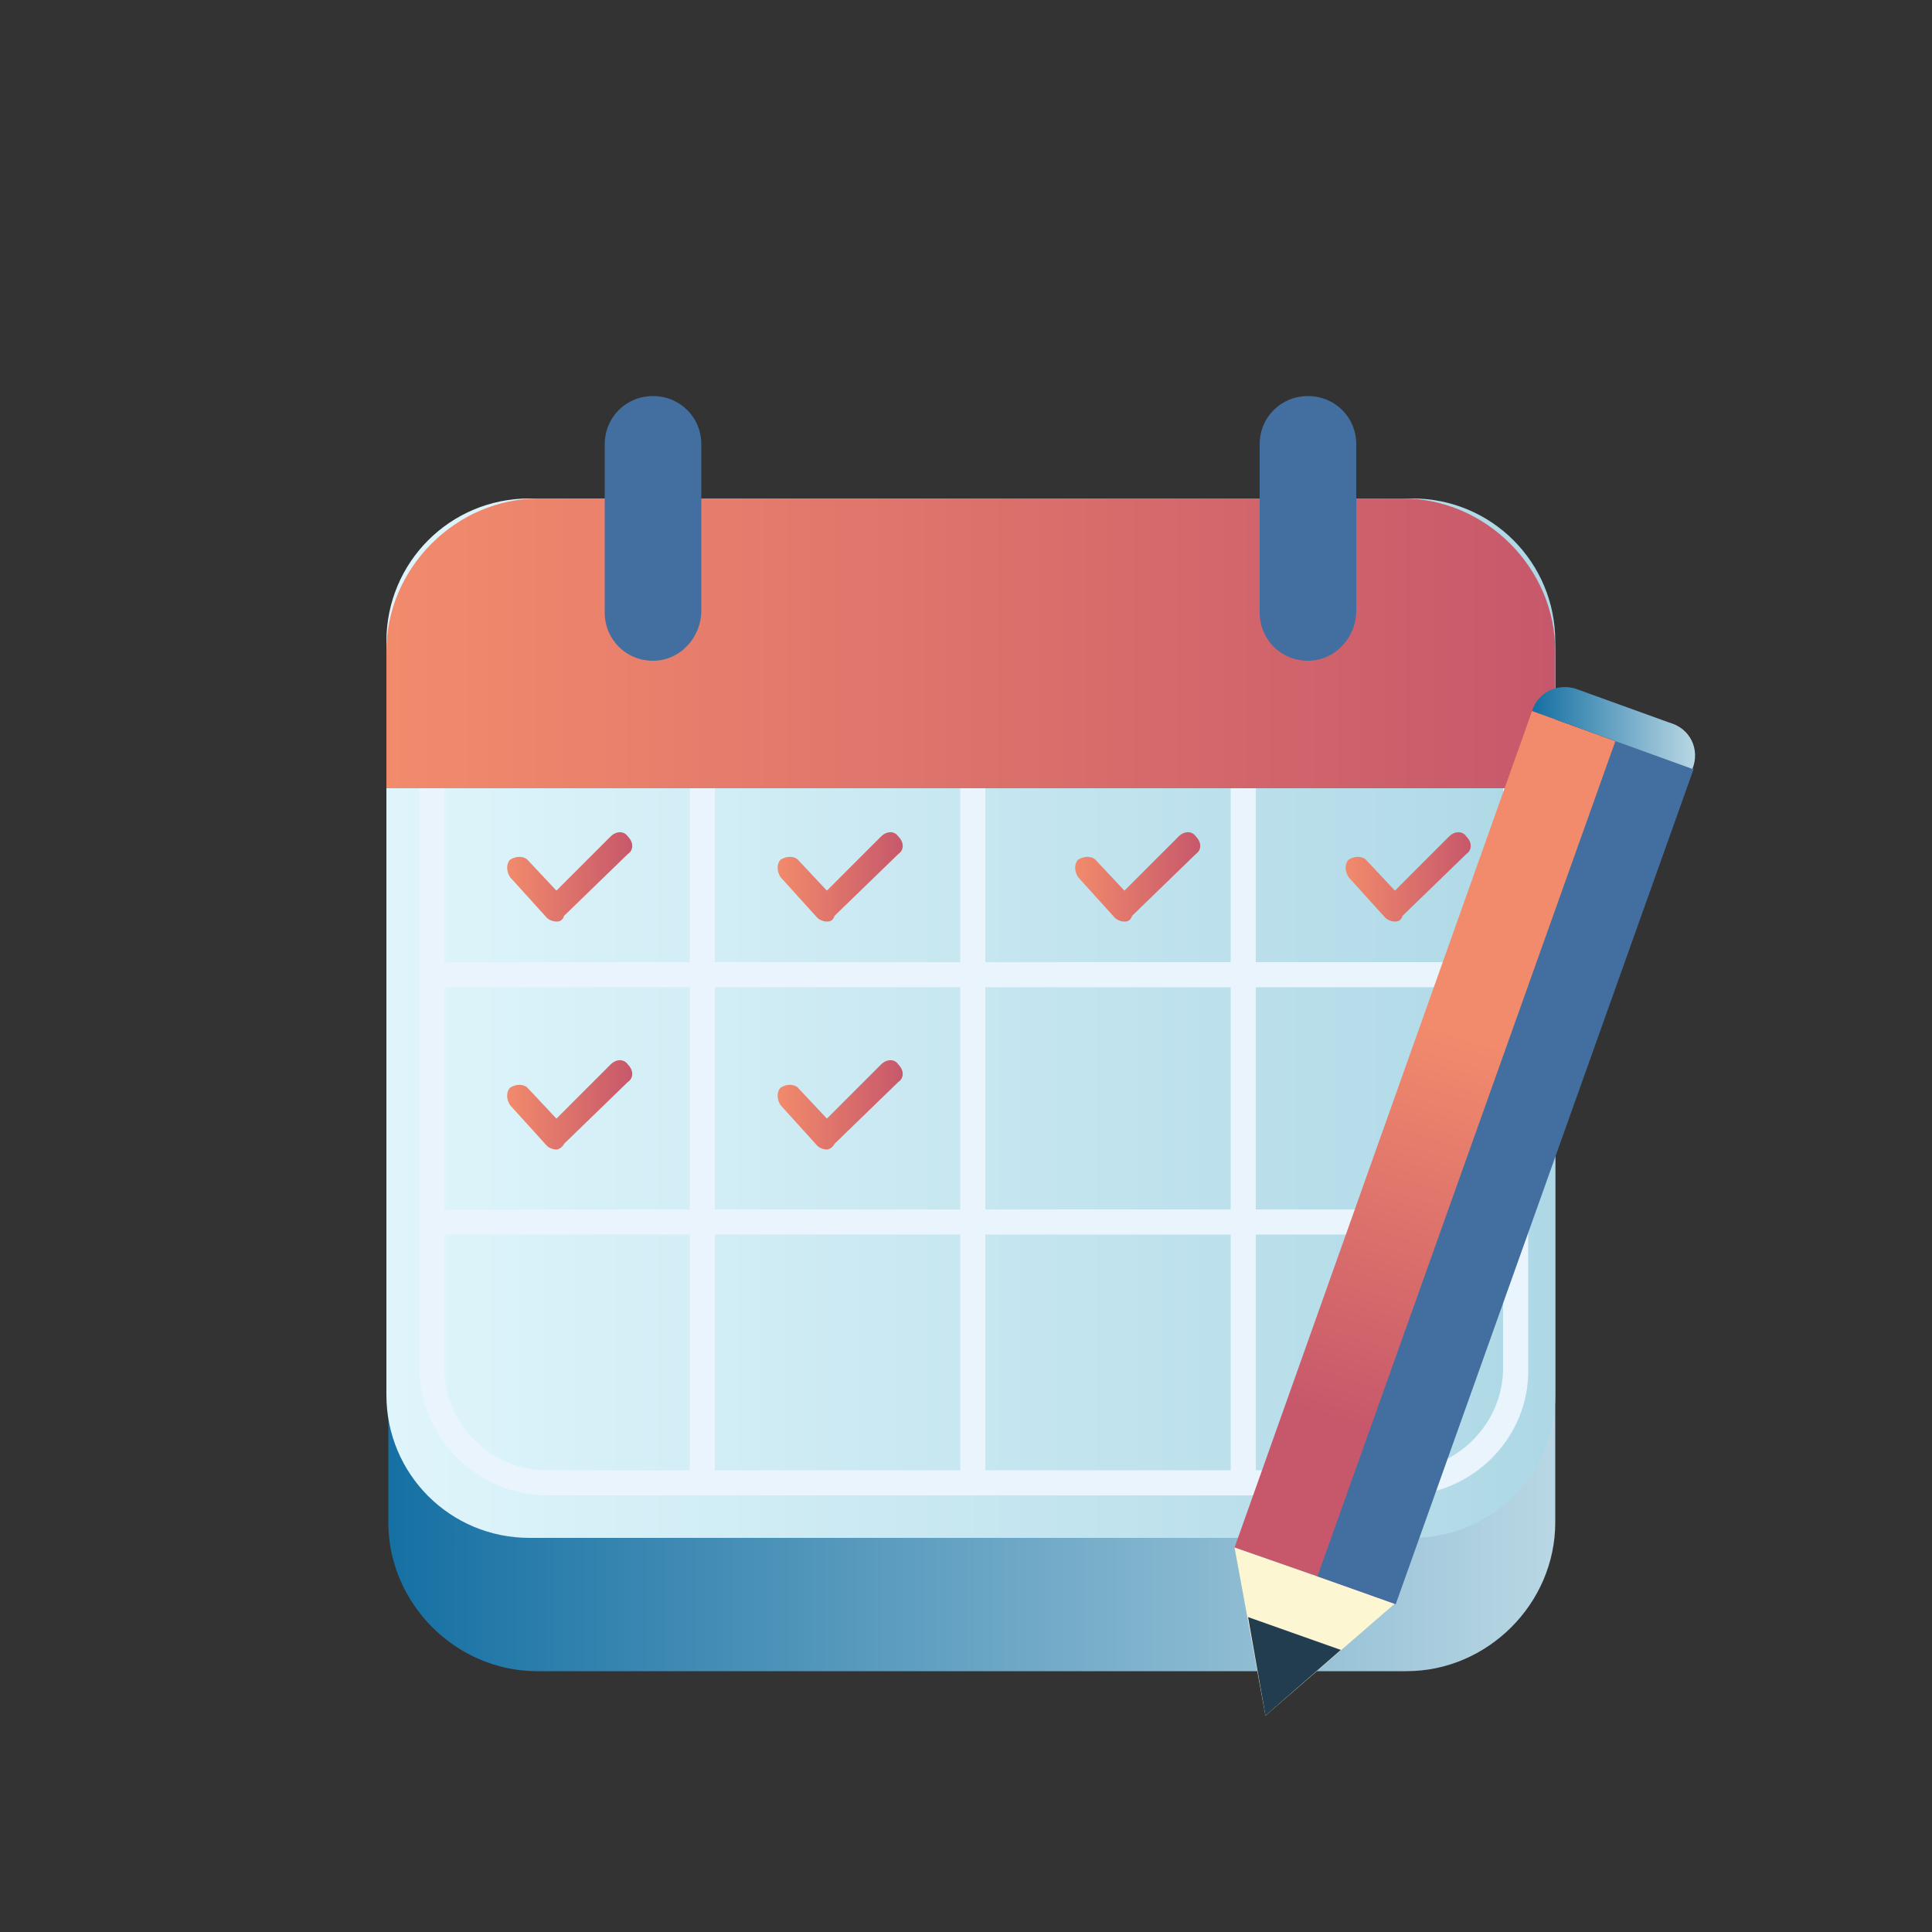 <?xml version="1.0" encoding="utf-8"?>
<!-- Generator: Adobe Illustrator 22.0.0, SVG Export Plug-In . SVG Version: 6.00 Build 0)  -->
<svg version="1.1" id="Слой_1" xmlns="http://www.w3.org/2000/svg" xmlns:xlink="http://www.w3.org/1999/xlink" x="0px" y="0px"
	 viewBox="0 0 100 100" style="enable-background:new 0 0 100 100;" xml:space="preserve">
<rect x="0" y="0" width="100" height="100" fill="#333333" stroke="none"/>
<style type="text/css">
	.st0{fill:url(#SVGID_1_);}
	.st1{fill:url(#SVGID_2_);}
	.st2{fill:#E9F4FC;}
	.st3{fill:url(#SVGID_3_);}
	.st4{fill:url(#SVGID_4_);}
	.st5{fill:url(#SVGID_5_);}
	.st6{fill:url(#SVGID_6_);}
	.st7{fill:url(#SVGID_7_);}
	.st8{fill:url(#SVGID_8_);}
	.st9{fill:url(#SVGID_9_);}
	.st10{fill:#426FA0;}
	.st11{fill:url(#SVGID_10_);}
	.st12{fill:#FCF6D2;}
	.st13{fill:#223C50;}
	.st14{fill:url(#SVGID_11_);}
</style>
<linearGradient id="SVGID_1_" gradientUnits="userSpaceOnUse" x1="20" y1="56.22" x2="80.483" y2="56.22">
	<stop  offset="0" style="stop-color:#1570A3"/>
	<stop  offset="1" style="stop-color:#B9D7E4"/>
</linearGradient>
<path class="st0" d="M72.8,86.5h-45c-4.2,0-7.7-3.5-7.7-7.7v-45c0-4.2,3.5-7.7,7.7-7.7h45c4.2,0,7.7,3.5,7.7,7.7v45
	C80.5,83,77,86.5,72.8,86.5z"/>
<linearGradient id="SVGID_2_" gradientUnits="userSpaceOnUse" x1="20" y1="52.683" x2="80.483" y2="52.683">
	<stop  offset="0" style="stop-color:#DFF5FB"/>
	<stop  offset="0.25" style="stop-color:#D3EEF6"/>
	<stop  offset="1" style="stop-color:#AED8E6"/>
</linearGradient>
<path class="st1" d="M73.1,79.6H27.4c-4.1,0-7.4-3.3-7.4-7.4v-39c0-4.1,3.3-7.4,7.4-7.4h45.7c4.1,0,7.4,3.3,7.4,7.4v39
	C80.5,76.3,77.2,79.6,73.1,79.6z"/>
<g>
	<g>
		<g>
			<path class="st2" d="M72.6,77.4H28.3c-3.6,0-6.6-3-6.6-6.6v-38c0-3.6,3-6.6,6.6-6.6h44.2c3.6,0,6.6,3,6.6,6.6v38
				C79.2,74.4,76.2,77.4,72.6,77.4z M28.3,27.5c-2.9,0-5.3,2.4-5.3,5.3v38c0,2.9,2.4,5.3,5.3,5.3h44.2c2.9,0,5.3-2.4,5.3-5.3v-38
				c0-2.9-2.4-5.3-5.3-5.3H28.3z"/>
		</g>
		<g>
			<g>
				<rect x="22.4" y="49.8" class="st2" width="56.2" height="1.3"/>
			</g>
			<g>
				<rect x="22.2" y="62.6" class="st2" width="56.2" height="1.3"/>
			</g>
			<g>
				<rect x="35.7" y="40.7" class="st2" width="1.3" height="36"/>
			</g>
			<g>
				<rect x="49.7" y="40.7" class="st2" width="1.3" height="36"/>
			</g>
			<g>
				<rect x="63.7" y="40.7" class="st2" width="1.3" height="36"/>
			</g>
		</g>
	</g>
</g>
<linearGradient id="SVGID_3_" gradientUnits="userSpaceOnUse" x1="20" y1="33.28" x2="80.483" y2="33.28">
	<stop  offset="0" style="stop-color:#F28B6C"/>
	<stop  offset="1" style="stop-color:#C7586B"/>
</linearGradient>
<path class="st3" d="M80.5,40.8v-7.1c0-4.3-3.6-7.9-7.9-7.9H27.9c-4.3,0-7.9,3.6-7.9,7.9v7.1H80.5z"/>
<g>
	<linearGradient id="SVGID_4_" gradientUnits="userSpaceOnUse" x1="26.191" y1="45.468" x2="32.71" y2="45.468">
		<stop  offset="0" style="stop-color:#F28B6C"/>
		<stop  offset="1" style="stop-color:#C7586B"/>
	</linearGradient>
	<path class="st4" d="M28.8,47.7C28.8,47.7,28.8,47.7,28.8,47.7c-0.2,0-0.4-0.1-0.5-0.2l-1.9-2.1c-0.2-0.3-0.2-0.7,0-0.9
		c0.3-0.2,0.7-0.2,0.9,0l1.5,1.6l2.8-2.8c0.3-0.3,0.7-0.3,0.9,0c0.3,0.3,0.3,0.7,0,0.9l-3.3,3.2C29.1,47.7,28.9,47.7,28.8,47.7z"/>
</g>
<g>
	<linearGradient id="SVGID_5_" gradientUnits="userSpaceOnUse" x1="40.194" y1="45.468" x2="46.713" y2="45.468">
		<stop  offset="0" style="stop-color:#F28B6C"/>
		<stop  offset="1" style="stop-color:#C7586B"/>
	</linearGradient>
	<path class="st5" d="M42.8,47.7C42.8,47.7,42.8,47.7,42.8,47.7c-0.2,0-0.4-0.1-0.5-0.2l-1.9-2.1c-0.2-0.3-0.2-0.7,0-0.9
		c0.3-0.2,0.7-0.2,0.9,0l1.5,1.6l2.8-2.8c0.3-0.3,0.7-0.3,0.9,0c0.3,0.3,0.3,0.7,0,0.9l-3.3,3.2C43.1,47.7,42.9,47.7,42.8,47.7z"/>
</g>
<g>
	<linearGradient id="SVGID_6_" gradientUnits="userSpaceOnUse" x1="55.58" y1="45.468" x2="62.1" y2="45.468">
		<stop  offset="0" style="stop-color:#F28B6C"/>
		<stop  offset="1" style="stop-color:#C7586B"/>
	</linearGradient>
	<path class="st6" d="M58.2,47.7C58.2,47.7,58.1,47.7,58.2,47.7c-0.2,0-0.4-0.1-0.5-0.2l-1.9-2.1c-0.2-0.3-0.2-0.7,0-0.9
		c0.3-0.2,0.7-0.2,0.9,0l1.5,1.6l2.8-2.8c0.3-0.3,0.7-0.3,0.9,0c0.3,0.3,0.3,0.7,0,0.9l-3.3,3.2C58.5,47.7,58.3,47.7,58.2,47.7z"/>
</g>
<g>
	<linearGradient id="SVGID_7_" gradientUnits="userSpaceOnUse" x1="69.577" y1="45.468" x2="76.097" y2="45.468">
		<stop  offset="0" style="stop-color:#F28B6C"/>
		<stop  offset="1" style="stop-color:#C7586B"/>
	</linearGradient>
	<path class="st7" d="M72.2,47.7C72.1,47.7,72.1,47.7,72.2,47.7c-0.2,0-0.4-0.1-0.5-0.2l-1.9-2.1c-0.2-0.3-0.2-0.7,0-0.9
		c0.3-0.2,0.7-0.2,0.9,0l1.5,1.6l2.8-2.8c0.3-0.3,0.7-0.3,0.9,0c0.3,0.3,0.3,0.7,0,0.9l-3.3,3.2C72.5,47.7,72.3,47.7,72.2,47.7z"/>
</g>
<g>
	<linearGradient id="SVGID_8_" gradientUnits="userSpaceOnUse" x1="26.191" y1="57.184" x2="32.71" y2="57.184">
		<stop  offset="0" style="stop-color:#F28B6C"/>
		<stop  offset="1" style="stop-color:#C7586B"/>
	</linearGradient>
	<path class="st8" d="M28.8,59.5C28.8,59.5,28.8,59.5,28.8,59.5c-0.2,0-0.4-0.1-0.5-0.2l-1.9-2.1c-0.2-0.3-0.2-0.7,0-0.9
		c0.3-0.2,0.7-0.2,0.9,0l1.5,1.6l2.8-2.8c0.3-0.3,0.7-0.3,0.9,0c0.3,0.3,0.3,0.7,0,0.9l-3.3,3.2C29.1,59.4,28.9,59.5,28.8,59.5z"/>
</g>
<g>
	<linearGradient id="SVGID_9_" gradientUnits="userSpaceOnUse" x1="40.194" y1="57.184" x2="46.713" y2="57.184">
		<stop  offset="0" style="stop-color:#F28B6C"/>
		<stop  offset="1" style="stop-color:#C7586B"/>
	</linearGradient>
	<path class="st9" d="M42.8,59.5C42.8,59.5,42.8,59.5,42.8,59.5c-0.2,0-0.4-0.1-0.5-0.2l-1.9-2.1c-0.2-0.3-0.2-0.7,0-0.9
		c0.3-0.2,0.7-0.2,0.9,0l1.5,1.6l2.8-2.8c0.3-0.3,0.7-0.3,0.9,0c0.3,0.3,0.3,0.7,0,0.9l-3.3,3.2C43.1,59.4,42.9,59.5,42.8,59.5z"/>
</g>
<path class="st10" d="M33.8,34.2L33.8,34.2c-1.4,0-2.5-1.1-2.5-2.5V23c0-1.4,1.1-2.5,2.5-2.5h0c1.4,0,2.5,1.1,2.5,2.5v8.6
	C36.3,33,35.2,34.2,33.8,34.2z"/>
<path class="st10" d="M67.7,34.2L67.7,34.2c-1.4,0-2.5-1.1-2.5-2.5V23c0-1.4,1.1-2.5,2.5-2.5h0c1.4,0,2.5,1.1,2.5,2.5v8.6
	C70.2,33,69.1,34.2,67.7,34.2z"/>
<g>
	
		<linearGradient id="SVGID_10_" gradientUnits="userSpaceOnUse" x1="75.207" y1="55.152" x2="76.118" y2="76.093" gradientTransform="matrix(0.942 0.336 -0.336 0.942 25.242 -23.108)">
		<stop  offset="0" style="stop-color:#F28B6C"/>
		<stop  offset="1" style="stop-color:#C7586B"/>
	</linearGradient>
	<polygon class="st11" points="72.2,83 63.9,80.1 79.3,36.8 87.6,39.8 	"/>
	<polygon class="st12" points="63.9,80.1 65.5,88.8 72.2,83 	"/>
	<polygon class="st13" points="64.6,83.7 69.4,85.4 65.5,88.8 	"/>
	
		<rect x="75.8" y="37.7" transform="matrix(0.942 0.336 -0.336 0.942 24.877 -22.628)" class="st10" width="4.3" height="45.9"/>
	<linearGradient id="SVGID_11_" gradientUnits="userSpaceOnUse" x1="79.344" y1="37.669" x2="87.745" y2="37.669">
		<stop  offset="0" style="stop-color:#1570A3"/>
		<stop  offset="1" style="stop-color:#B9D7E4"/>
	</linearGradient>
	<path class="st14" d="M87.6,39.8l-8.3-3v0c0.3-1,1.4-1.5,2.4-1.1l4.7,1.7C87.5,37.7,88,38.8,87.6,39.8L87.6,39.8z"/>
</g>
</svg>
